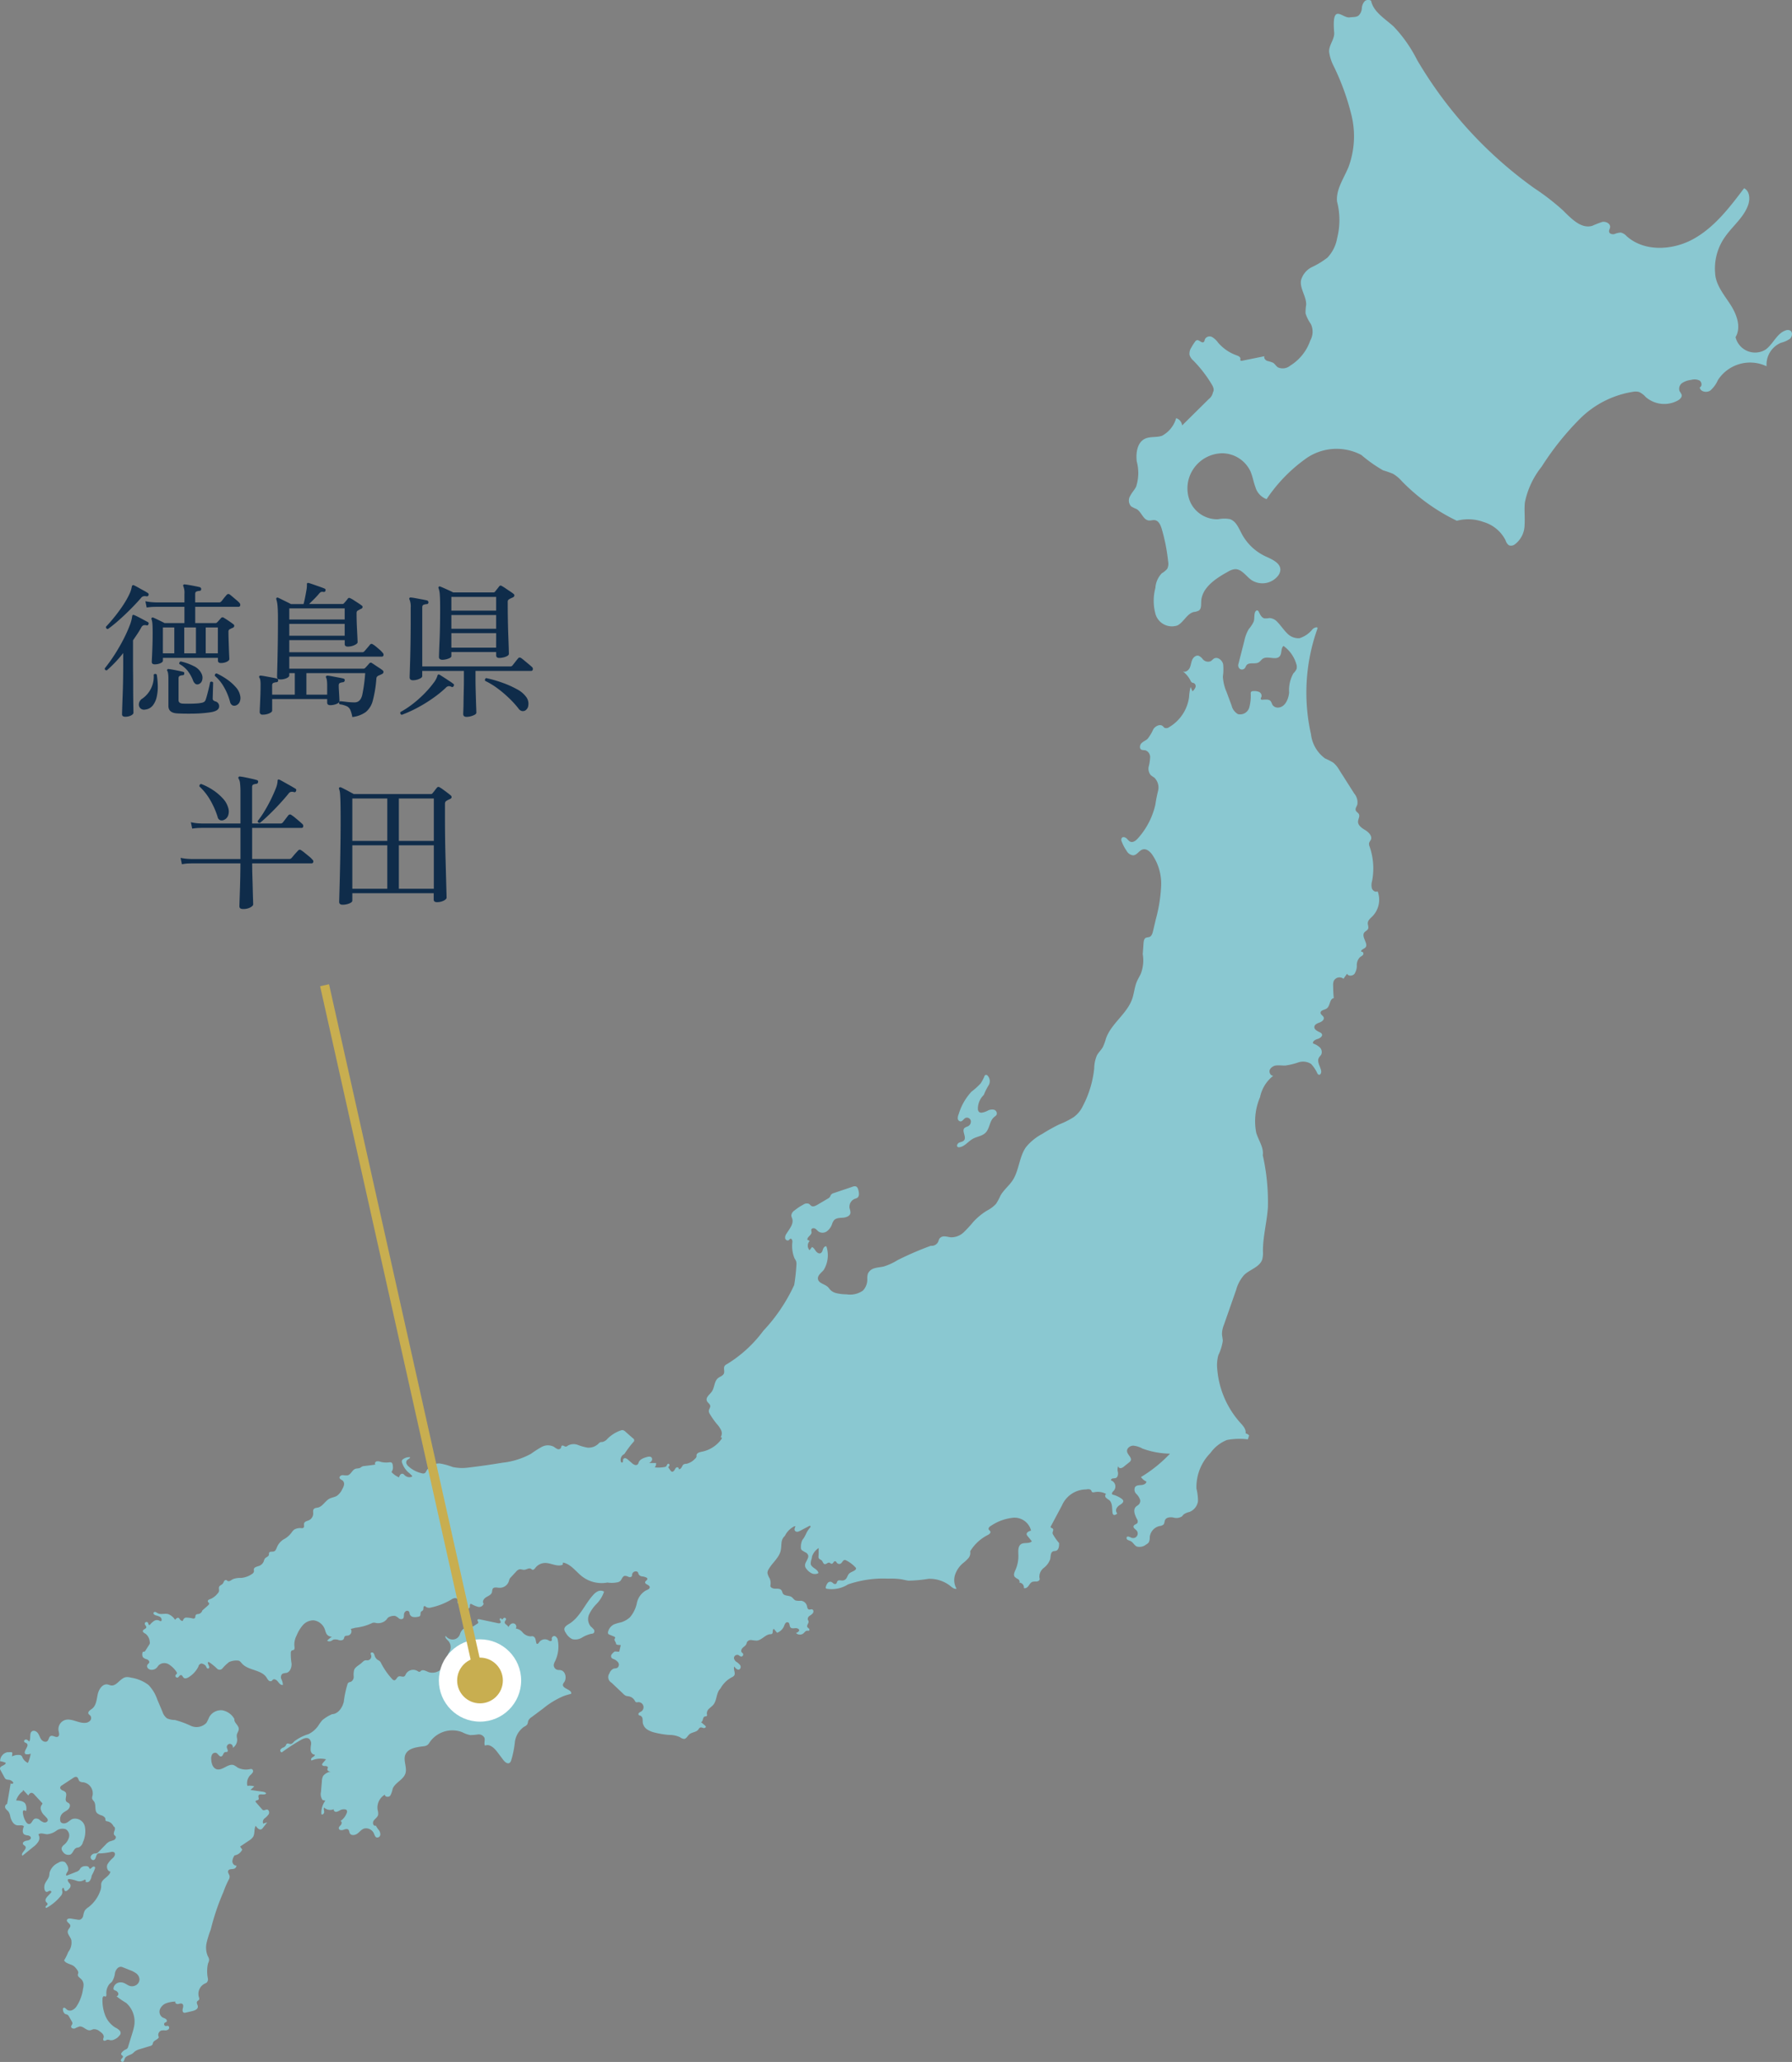 <svg xmlns="http://www.w3.org/2000/svg" xmlns:xlink="http://www.w3.org/1999/xlink" width="195.999" height="225.394" viewBox="0 0 195.999 225.394">
  <rect x="0" y="0" width="195.999" height="225.394" fill="#808080" stroke="none"/>
  <defs>
    <clipPath id="clip-path">
      <rect id="長方形_90721" data-name="長方形 90721" width="195.999" height="225.394" transform="translate(0 0)" fill="none"/>
    </clipPath>
  </defs>
  <g id="グループ_28214" data-name="グループ 28214" transform="translate(-164 -919.803)">
    <g id="グループ_28011" data-name="グループ 28011" transform="translate(164 919.802)">
      <g id="グループ_28010" data-name="グループ 28010" transform="translate(0 0.001)" clip-path="url(#clip-path)">
        <path id="パス_751658" data-name="パス 751658" d="M1787.081.093c.277,1.25,1.55,1.959,2.489,2.83a15.162,15.162,0,0,1,2.533,3.614,45.624,45.624,0,0,0,12.8,14.017,25.9,25.9,0,0,1,3.116,2.4c.926.9,2,2.09,3.245,1.735a10.853,10.853,0,0,1,1.116-.433c.4-.067.9.2.842.594-.023.167-.143.323-.109.489.047.232.356.3.586.245a2.117,2.117,0,0,1,.687-.162,1.239,1.239,0,0,1,.644.394c1.949,1.746,5.065,1.565,7.348.284s3.922-3.432,5.5-5.523c.6.291.668,1.14.461,1.775-.449,1.375-1.684,2.319-2.515,3.5a5.97,5.97,0,0,0-1.115,4c.061,1.279.952,2.338,1.652,3.41s1.239,2.491.583,3.592a2.2,2.2,0,0,0,3.257,1.38c.847-.587,1.237-1.773,2.211-2.11a.635.635,0,0,1,.493,0c.316.164.254.671-.011.909a2.991,2.991,0,0,1-.969.433,2.584,2.584,0,0,0-1.588,2.572,4.194,4.194,0,0,0-5.323,1.51,3.241,3.241,0,0,1-.84,1.15c-.4.264-1.1.123-1.143-.355.286-.118.225-.588-.038-.752a1.289,1.289,0,0,0-.906-.062,2.234,2.234,0,0,0-.969.332.766.766,0,0,0-.292.906,1.884,1.884,0,0,1,.222.384c.061.259-.177.489-.408.622a3.089,3.089,0,0,1-3.527-.377,2.207,2.207,0,0,0-.719-.546,1.462,1.462,0,0,0-.627-.027A10.564,10.564,0,0,0,1809.9,45.8a30.752,30.752,0,0,0-4.164,5.214,9.145,9.145,0,0,0-1.828,3.879c-.1.82.021,1.653-.04,2.478a2.679,2.679,0,0,1-1.066,2.136.678.678,0,0,1-.642.1.969.969,0,0,1-.363-.529,3.935,3.935,0,0,0-2.4-2.011,4.881,4.881,0,0,0-2.938-.141,21.336,21.336,0,0,1-6-4.31,4.017,4.017,0,0,0-.971-.819,11.171,11.171,0,0,0-1.1-.386,15.313,15.313,0,0,1-2.368-1.674,5.8,5.8,0,0,0-5.984.334,17.073,17.073,0,0,0-4.385,4.493,1.99,1.99,0,0,1-1.221-1.314c-.218-.582-.307-1.21-.567-1.775a3.444,3.444,0,0,0-3.074-1.926,3.872,3.872,0,0,0-3.2,1.8,3.778,3.778,0,0,0-.264,3.575,3.238,3.238,0,0,0,3.01,1.837,3.569,3.569,0,0,1,1.3-.014c.675.217.967.98,1.3,1.606a5.663,5.663,0,0,0,2.619,2.472c.719.33,1.67.738,1.6,1.526a1.2,1.2,0,0,1-.253.592,2.187,2.187,0,0,1-2.935.443c-.588-.431-1.051-1.2-1.779-1.168a1.831,1.831,0,0,0-.764.28c-1.349.74-2.872,1.749-2.926,3.286-.012.346.025.766-.26.963a1.557,1.557,0,0,1-.541.15c-.762.185-1.1,1.114-1.795,1.471a1.87,1.87,0,0,1-2.375-1.162,5.427,5.427,0,0,1-.037-2.937,2.537,2.537,0,0,1,.7-1.6,2.546,2.546,0,0,0,.585-.476,1.233,1.233,0,0,0,.109-.812,19.7,19.7,0,0,0-.705-3.579c-.12-.406-.327-.876-.746-.941-.221-.034-.445.06-.667.035-.618-.07-.79-.927-1.324-1.244a4.216,4.216,0,0,1-.609-.3.949.949,0,0,1-.108-1.126c.179-.365.475-.663.658-1.026a4.9,4.9,0,0,0,.067-2.764c-.107-.931.051-2.064.893-2.473.573-.279,1.273-.114,1.874-.329a3.144,3.144,0,0,0,1.544-1.924.95.95,0,0,1,.656.792l2.9-2.867a1.221,1.221,0,0,0,.471-.76c.172-.252.024-.592-.133-.853a13.9,13.9,0,0,0-2-2.592,1.39,1.39,0,0,1-.432-.635,1.192,1.192,0,0,1,.195-.8,5.777,5.777,0,0,1,.407-.639.407.407,0,0,1,.185-.163c.264-.085.536.357.761.2.1-.072.1-.219.149-.334a.578.578,0,0,1,.78-.212,2.188,2.188,0,0,1,.655.616,4.758,4.758,0,0,0,2.024,1.383c.188.066.42.174.411.372,0,.063-.031.134.007.185s.116.044.178.031l2.441-.493c-.092.2.1.43.306.511a4.033,4.033,0,0,1,.634.2c.21.127.331.367.534.505a1.275,1.275,0,0,0,1.343-.185,5.223,5.223,0,0,0,2.2-2.756,1.949,1.949,0,0,0,.063-1.791,4.363,4.363,0,0,1-.582-1.16,5.42,5.42,0,0,1,.067-.957c.027-.921-.721-1.77-.561-2.677a2.3,2.3,0,0,1,1.226-1.452,8.693,8.693,0,0,0,1.669-1.023,4.112,4.112,0,0,0,1.055-2.126,8.031,8.031,0,0,0-.012-4c-.124-1.335.745-2.529,1.253-3.769a9.692,9.692,0,0,0,.332-5.642,26.611,26.611,0,0,0-1.948-5.383,4.813,4.813,0,0,1-.5-1.548c-.062-.74.612-1.391.55-2.131-.283-3.374.887-1.527,1.7-1.656.327-.052.695,0,.961-.193a1.2,1.2,0,0,0,.363-.8,1.255,1.255,0,0,1,.348-.808.617.617,0,0,1,.675-.015" transform="translate(-1637.119 -0.001)" fill="#8ac8d1"/>
        <path id="パス_751659" data-name="パス 751659" d="M350.349,953.076a20.791,20.791,0,0,0-.741,11.631,3.831,3.831,0,0,0,1.535,2.646,8.463,8.463,0,0,1,.885.45,2.8,2.8,0,0,1,.665.8l1.65,2.594a1.482,1.482,0,0,1,.335,1.2c-.073.219-.252.437-.167.651.065.163.259.24.339.4.126.244-.08.526-.093.8-.021.442.436.73.813.961s.773.658.58,1.056a2.278,2.278,0,0,0-.181.313.717.717,0,0,0,.059.43,7.3,7.3,0,0,1,.268,3.731,1.625,1.625,0,0,0-.031.809c.086.259.395.466.635.335a2.6,2.6,0,0,1-.569,2.729c-.218.218-.5.435-.508.744-.008.209.113.425.033.618s-.319.262-.433.434c-.327.491.562,1.282.1,1.651-.177.142-.535.259-.4.442.133-.083.271.148.2.286s-.239.2-.362.3a1.222,1.222,0,0,0-.339.885,1.614,1.614,0,0,1-.252.925c-.207.251-.683.29-.815-.007l-.394.552a.7.7,0,0,0-1.066.248,1.346,1.346,0,0,0-.062.533c.007.41.015.82.071,1.332-.472.072-.381.859-.773,1.132-.242.168-.689.187-.673.481.011.207.281.305.344.5.081.25-.2.461-.448.553s-.55.212-.575.474c-.03.308.34.472.617.608a.429.429,0,0,1,.2.167c.124.236-.183.464-.439.542s-.582.237-.527.5a2.074,2.074,0,0,1,.729.419.707.707,0,0,1,.18.774c-.068.139-.2.24-.269.377-.239.443.176.949.253,1.447.029.188-.083.452-.264.4a.306.306,0,0,1-.151-.141,3.691,3.691,0,0,0-.7-1.045,1.642,1.642,0,0,0-1.385-.159,7.72,7.72,0,0,1-1.4.34c-.311.017-.624-.039-.934-.012a.916.916,0,0,0-.773.447c-.132.282.06.7.371.684a3.95,3.95,0,0,0-1.448,2.34,6.658,6.658,0,0,0-.419,3.891c.253.843.84,1.61.717,2.46a23.3,23.3,0,0,1,.559,5.7c-.108,1.61-.549,3.193-.542,4.806a2.717,2.717,0,0,1-.08.892c-.284.833-1.338,1.073-1.971,1.683a4.071,4.071,0,0,0-.883,1.647l-1.333,3.807a2.824,2.824,0,0,0-.213.949c0,.277.088.549.087.826a5.524,5.524,0,0,1-.485,1.546,4.179,4.179,0,0,0-.113,1.584,9.965,9.965,0,0,0,2.529,5.815c.3.326.639.707.563,1.141a.764.764,0,0,1,.388.23l-.136.427a7.518,7.518,0,0,0-2.284.069,4.063,4.063,0,0,0-1.812,1.423,5.318,5.318,0,0,0-1.531,3.884,5.466,5.466,0,0,1,.169,1.387,1.478,1.478,0,0,1-.936,1.174,1.777,1.777,0,0,0-.615.26c-.082.073-.141.171-.224.243a1.172,1.172,0,0,1-.948.1c-.325-.049-.733-.021-.875.275-.076.158-.053.361-.168.493a.767.767,0,0,1-.445.17,1.393,1.393,0,0,0-1.064,1.2,1.24,1.24,0,0,1-.1.569.849.849,0,0,1-.3.251,1.141,1.141,0,0,1-1.016.218c-.278-.131-.411-.468-.687-.6a2.925,2.925,0,0,1-.312-.128.228.228,0,0,1-.106-.286c.1-.17.35-.01.536.061a.5.5,0,0,0,.545-.8c-.135-.149-.381-.271-.331-.467s.348-.206.438-.384a.439.439,0,0,0-.062-.386c-.226-.433-.468-1.012-.121-1.356.09-.089.208-.145.3-.232a.584.584,0,0,0,.17-.5,1.611,1.611,0,0,0-.429-.68.645.645,0,0,1-.129-.745c.147-.2.435-.2.681-.218s.545-.134.557-.381a1.392,1.392,0,0,1-.593-.493,14.909,14.909,0,0,0,3.172-2.555,9.185,9.185,0,0,1-3.011-.558,2.564,2.564,0,0,0-1-.318c-.353,0-.735.287-.683.636.055.374.56.675.391,1.013a.61.61,0,0,1-.177.189l-.548.439a.671.671,0,0,1-.372.186c-.141.005-.293-.125-.251-.26a1.047,1.047,0,0,0-.04.71c.03.241-.015.543-.242.628a1.886,1.886,0,0,1-.321.04c-.106.02-.219.108-.2.214a.7.7,0,0,1,.319,1.115c-.12.119-.3.29-.158.437a2.8,2.8,0,0,1,1,.455.412.412,0,0,1,.174.2c.059.2-.171.359-.35.473a.951.951,0,0,0-.386.407.467.467,0,0,0,.09.525c-.116.115-.294.236-.425.138a.326.326,0,0,1-.1-.234c-.056-.48.012-1.052-.359-1.362a2.573,2.573,0,0,1-.366-.274c-.1-.117-.1-.336.041-.389a1.908,1.908,0,0,0-1.277-.2c-.1.02-.219.042-.288-.033a.653.653,0,0,1-.072-.146c-.1-.182-.358-.165-.56-.123a2.9,2.9,0,0,0-2.649,1.763l-1.211,2.268a.168.168,0,0,0-.024.065c-.008.11.165.12.242.2.123.126-.053.333-.027.507a.438.438,0,0,0,.072.162,6.155,6.155,0,0,0,.638.9c.015.332-.032.758-.351.85-.1.028-.2.016-.3.052-.3.114-.252.549-.322.866a2.087,2.087,0,0,1-.7.945,1.226,1.226,0,0,0-.48,1.04.618.618,0,0,1,.029.213c-.023.151-.2.229-.351.239a1.477,1.477,0,0,0-.455.036c-.189.074-.29.273-.41.437s-.323.315-.51.237a.529.529,0,0,0-.5-.593c.091-.121-.009-.3-.134-.381a1.354,1.354,0,0,1-.372-.253c-.166-.223-.016-.532.1-.785a3.749,3.749,0,0,0,.3-1.688c-.014-.4-.033-.883.3-1.1s.894-.007,1.176-.311l-.465-.57a.447.447,0,0,1-.093-.153c-.068-.234.236-.388.474-.441a1.86,1.86,0,0,0-1.926-1.412,5.273,5.273,0,0,0-2.435.869c-.16.09-.345.252-.268.418.039.084.138.131.173.217.066.164-.125.307-.282.387a4.767,4.767,0,0,0-1.924,1.784.865.865,0,0,1-.2.752,4.589,4.589,0,0,1-.592.549,2.827,2.827,0,0,0-.863,1.28,1.856,1.856,0,0,0,.17,1.507c-.241.064-.466-.126-.659-.283a3.649,3.649,0,0,0-2.422-.8,14.922,14.922,0,0,1-2.163.2c-.277-.029-.547-.106-.822-.153a7.7,7.7,0,0,0-1.387-.065,11.869,11.869,0,0,0-4.423.629,3.349,3.349,0,0,1-2.276.482.21.21,0,0,1-.133-.055c-.048-.056-.026-.141,0-.21a1.094,1.094,0,0,1,.182-.366.371.371,0,0,1,.366-.136.866.866,0,0,1,.256.17.268.268,0,0,0,.287.051c.106-.065.1-.225.189-.314.119-.123.322-.05.493-.047a.55.55,0,0,0,.413-.181c.143-.16.182-.392.325-.551.192-.214.527-.25.723-.46a.172.172,0,0,0,.058-.135.194.194,0,0,0-.058-.1,3.57,3.57,0,0,0-1.013-.768.364.364,0,0,0-.16-.05c-.2,0-.267.266-.428.379a.327.327,0,0,1-.417-.046c-.067-.074-.113-.188-.213-.2-.165-.013-.214.279-.378.284-.1,0-.165-.1-.259-.124-.172-.044-.32.186-.5.158s-.208-.283-.341-.409c-.09-.085-.232-.11-.3-.214a.428.428,0,0,1-.036-.278c.026-.273,0-.595.019-.86a1.809,1.809,0,0,0-.725.9c-.022.091-.029.184-.05.276a1.468,1.468,0,0,0-.1.572c.077.4.662.51.816.892a.092.092,0,0,1-.047.145.84.84,0,0,1-.689-.031,1.583,1.583,0,0,1-.539-.456.766.766,0,0,1-.14-.232.7.7,0,0,1,.069-.511,4.257,4.257,0,0,0,.23-.475.507.507,0,0,0,.024-.264.548.548,0,0,0-.274-.326,3.991,3.991,0,0,1-.379-.219.366.366,0,0,1-.126-.155.48.48,0,0,1-.019-.175,1.666,1.666,0,0,1,.145-.788c.057-.1.135-.191.2-.288a4.682,4.682,0,0,0,.254-.5,2.869,2.869,0,0,1,.391-.583c.047-.055.1-.143.04-.189-.04-.034-.1-.01-.147.014l-.948.5a.911.911,0,0,1-.291.113.31.31,0,0,1-.285-.093c-.11-.137-.033-.338.048-.494a.264.264,0,0,0-.234.054,2.256,2.256,0,0,0-.921.982,1.114,1.114,0,0,0-.371.76c-.038.287-.027.581-.093.863-.184.791-.917,1.322-1.318,2.029a.8.8,0,0,0-.129.411,1.73,1.73,0,0,0,.249.6,1.367,1.367,0,0,1,.066.8c.03.236.33.318.567.315s.521-.013.658.181c.073.1.081.242.149.349.184.291.648.186.938.372.167.107.266.306.448.385a1.8,1.8,0,0,0,.586.031.751.751,0,0,1,.653.549c.039.152.052.348.2.4.122.046.264-.046.387,0,.146.054.159.271.071.4a1.462,1.462,0,0,1-.36.3.411.411,0,0,0-.2.395c.018.071.067.131.082.2.044.216-.232.43-.132.627.036.071.112.111.168.167s.093.154.038.211-.154.024-.236.028c-.169.008-.271.182-.4.292a.613.613,0,0,1-.816-.048.565.565,0,0,0,.353-.251c.032-.188-.221-.288-.411-.274s-.417.06-.542-.084-.065-.463-.255-.548a.265.265,0,0,0-.3.1,1.261,1.261,0,0,0-.144.306,1.339,1.339,0,0,1-.758.731q-.182-.2-.348-.415c-.21.02-.049.427-.228.54a.35.35,0,0,1-.171.032c-.555.031-.935.659-1.489.7a4.534,4.534,0,0,1-.563-.059.5.5,0,0,0-.492.211c-.035.068-.045.145-.074.215-.073.177-.254.279-.393.41s-.238.359-.115.506c.038.045.091.074.127.12a.222.222,0,0,1-.189.338c-.115-.012-.2-.113-.3-.162a.363.363,0,0,0-.489.321.6.6,0,0,0,.277.426,1.509,1.509,0,0,1,.392.346.342.342,0,0,1-.058.468c-.208.124-.443-.109-.574-.313-.144.314.186.732-.024,1.007a.694.694,0,0,1-.234.168,3,3,0,0,0-1.253,1.233c-.475.453-.366,1.276-.785,1.781-.135.163-.316.281-.466.43a.682.682,0,0,0-.236.564c.012.074.042.16-.005.22s-.16.044-.241.074c-.239.089-.147.572-.4.6l.442.377a.222.222,0,0,1,.086.114c.024.117-.139.183-.256.158s-.235-.092-.348-.053-.16.157-.233.245c-.232.282-.685.258-.961.5-.2.17-.316.476-.575.5a.842.842,0,0,1-.452-.188,2.8,2.8,0,0,0-1.2-.248,9.27,9.27,0,0,1-1.508-.244,2.673,2.673,0,0,1-.847-.333,1.115,1.115,0,0,1-.509-.729c-.023-.151-.005-.305-.031-.456a.42.42,0,0,0-.255-.351.411.411,0,0,1-.15-.051.175.175,0,0,1,.019-.248,1.246,1.246,0,0,1,.238-.147.555.555,0,0,0-.351-1.021.4.4,0,0,1-.217,0,.349.349,0,0,1-.13-.164.954.954,0,0,0-.668-.477,1.574,1.574,0,0,1-.3-.055.848.848,0,0,1-.267-.193l-1.314-1.242a.7.7,0,0,1-.225-1.016.888.888,0,0,1,.432-.507c.142-.051.309-.027.438-.105a.433.433,0,0,0,.082-.591,1.137,1.137,0,0,0-.537-.377.48.48,0,0,1-.163-.1.321.321,0,0,1-.024-.37,1.274,1.274,0,0,1,.363-.347l.4.027a.078.078,0,0,0,.1-.08l.136-.6-.006-.044s-.011-.017-.2-.015a.564.564,0,0,1-.289-.078c.023-.213-.266-.413-.155-.6a.338.338,0,0,0,.052-.085c.019-.076-.067-.132-.14-.162l-.486-.2a.309.309,0,0,1-.118-.071.284.284,0,0,1-.03-.259,1.23,1.23,0,0,1,.662-.8,5.144,5.144,0,0,1,.753-.216,2.526,2.526,0,0,0,.974-.554,3.435,3.435,0,0,0,.758-1.56,2.063,2.063,0,0,1,1-1.377c.185-.077.44-.177.405-.375-.045-.255-.551-.281-.5-.533.033-.151.274-.224.242-.375a.2.2,0,0,0-.1-.117,1.432,1.432,0,0,0-.482-.131.492.492,0,0,1-.393-.275.905.905,0,0,0-.044-.152.247.247,0,0,0-.146-.109.409.409,0,0,0-.508.344.578.578,0,0,1-.014.141c-.047.139-.243.153-.381.1a.8.8,0,0,0-.421-.105c-.251.055-.3.4-.49.571a.746.746,0,0,1-.369.144,2.939,2.939,0,0,1-1.016.013,3.508,3.508,0,0,1-2.774-.665c-.69-.536-1.232-1.36-2.09-1.519l-.034.239c-.6.259-1.274-.2-1.932-.194a1.371,1.371,0,0,0-1.05.526c-.087.112-.2.256-.336.21a.77.77,0,0,1-.149-.1c-.214-.136-.475.088-.727.108-.183.014-.365-.084-.544-.047a.745.745,0,0,0-.365.259l-.558.6a.872.872,0,0,0-.141.181,1.607,1.607,0,0,0-.089.274,1.056,1.056,0,0,1-1.073.7c-.247-.021-.562-.1-.691.116a1.311,1.311,0,0,0-.076.364c-.073.278-.384.4-.632.549s-.482.463-.278.71a.513.513,0,0,1-.6.346,2.736,2.736,0,0,1-.707-.293.186.186,0,0,0-.112-.024c-.14.028-.064.245-.109.38-.053.163-.3.169-.429.054a1.046,1.046,0,0,1-.225-.455.529.529,0,0,0-.319-.375l-.163.28a.14.14,0,0,1-.065.069c-.064.023-.122-.056-.12-.124s.038-.131.042-.2c.008-.157-.165-.274-.323-.27a.942.942,0,0,0-.435.173,7.236,7.236,0,0,1-2.182.854.666.666,0,0,1-.528-.041c-.065-.046-.126-.119-.205-.107-.168.025-.065.307-.16.447-.05.073-.149.1-.206.163-.11.132-.013.368-.14.484a.346.346,0,0,1-.179.068,1.441,1.441,0,0,1-.538.027.489.489,0,0,1-.392-.333,1.066,1.066,0,0,0-.044-.217.273.273,0,0,0-.379-.087.48.48,0,0,0-.2.372c-.015.155.007.337-.108.442a.382.382,0,0,1-.457-.036,1.382,1.382,0,0,0-.415-.264,1.211,1.211,0,0,0-.766.191,1.552,1.552,0,0,0-.157.205,1.239,1.239,0,0,1-1.208.368.766.766,0,0,0-.239-.021.7.7,0,0,0-.189.068,5.766,5.766,0,0,1-1.783.489l-.5.126a.478.478,0,0,1-.266.719c-.14.03-.312,0-.4.116-.054.069-.053.166-.092.244-.089.18-.342.194-.537.146a1,1,0,0,0-.588-.059c-.09.035-.164.1-.251.146a.483.483,0,0,1-.446-.018,2.313,2.313,0,0,1,.531-.446.665.665,0,0,1-.6-.305,1.968,1.968,0,0,1-.161-.422,1.5,1.5,0,0,0-1.266-1.061,1.549,1.549,0,0,0-1.157.524,3.851,3.851,0,0,0-.677,1.114,2.141,2.141,0,0,0-.256,1.144c.024.169.061.391-.092.465-.06.029-.133.022-.19.056a.275.275,0,0,0-.106.2,6.555,6.555,0,0,0,.083,1.247c.013.417-.168.908-.575,1a1.236,1.236,0,0,0-.437.1.511.511,0,0,0-.1.589,1.535,1.535,0,0,1,.164.615c-.217.068-.4-.157-.538-.34s-.392-.365-.565-.218c-.042.036-.07.086-.113.12a.287.287,0,0,1-.352-.049,1.508,1.508,0,0,1-.221-.314c-.572-.875-1.979-.747-2.68-1.521-.132-.146-.263-.335-.439-.33a1.93,1.93,0,0,0-.968.153,4.5,4.5,0,0,0-.745.71.4.4,0,0,1-.6,0,6.064,6.064,0,0,0-.838-.682.126.126,0,0,0-.122-.011c-.049.033-.032.107-.011.161l.093.233a.436.436,0,0,1,.041.161.15.15,0,0,1-.077.138.17.17,0,0,1-.2-.081c-.043-.064-.063-.141-.105-.206a.682.682,0,0,0-.339-.222.338.338,0,0,0-.14-.033.268.268,0,0,0-.129.051.384.384,0,0,0-.194.285,2.871,2.871,0,0,1-1.094,1.175c-.158.094-.371.168-.512.051-.115-.1-.159-.3-.308-.3s-.2.2-.338.264a.193.193,0,0,1-.222-.3c.033-.037.081-.061.107-.1.054-.09-.015-.2-.08-.283a2.707,2.707,0,0,0-.819-.767.922.922,0,0,0-1.053.091c-.085.085-.146.193-.228.281a.766.766,0,0,1-.6.238.533.533,0,0,1-.38-.172.339.339,0,0,1-.035-.4c.053-.076.145-.126.178-.213.058-.152-.1-.3-.247-.361a.907.907,0,0,1-.427-.218.618.618,0,0,1-.072-.424c.005-.072.021-.159.089-.184a.853.853,0,0,1,.117-.01c.064-.013.106-.073.141-.129l.373-.592a.53.53,0,0,0,.1-.221.519.519,0,0,0-.017-.158,1.231,1.231,0,0,0-.426-.837c-.142-.09-.353-.178-.32-.342.037-.181.348-.2.373-.382.018-.136-.142-.232-.164-.367a.191.191,0,0,1,.366-.1c.034.086.042.224.133.215a.136.136,0,0,0,.08-.052,2.081,2.081,0,0,1,.43-.393.578.578,0,0,1,.557-.047c.068.036.145.094.214.059a.142.142,0,0,0,.065-.113.4.4,0,0,0-.229-.368,2.342,2.342,0,0,0-.434-.147c-.134-.043-.288-.175-.215-.3a.187.187,0,0,1,.22-.055,1.43,1.43,0,0,1,.213.12c.343.188.777,0,1.155.1a1.578,1.578,0,0,1,.76.628c.1-.138.273-.291.412-.195a.536.536,0,0,1,.113.147.424.424,0,0,0,.314.176.534.534,0,0,1,.228-.34.491.491,0,0,1,.236-.03,3.341,3.341,0,0,1,.58.081.3.3,0,0,0,.267-.021c.093-.084.041-.248.115-.349s.2-.089.311-.112a.519.519,0,0,0,.4-.381l.612-.537c.082-.072.172-.181.12-.277-.028-.051-.088-.077-.117-.127a.18.18,0,0,1,.068-.219.814.814,0,0,1,.229-.1,1.974,1.974,0,0,0,.735-.567.64.64,0,0,0,.17-.251c.047-.168-.047-.361.029-.519s.287-.2.4-.341a2.024,2.024,0,0,0,.132-.253.231.231,0,0,1,.231-.134c.062.015.107.069.164.1.183.093.376-.089.556-.188a2.118,2.118,0,0,1,.889-.141,2.467,2.467,0,0,0,1.221-.436.426.426,0,0,0,.214-.288c0-.071-.023-.141-.019-.211.015-.245.343-.3.574-.381a.879.879,0,0,0,.52-.525,1.014,1.014,0,0,1,.105-.265c.124-.172.41-.217.451-.425a1.158,1.158,0,0,1,.02-.217c.075-.183.354-.088.54-.155s.25-.288.325-.47a1.854,1.854,0,0,1,.68-.817,2.617,2.617,0,0,0,.9-.752,1.64,1.64,0,0,1,.283-.33,1.3,1.3,0,0,1,.83-.17.316.316,0,0,0,.189-.037c.143-.1.034-.333.086-.5.063-.2.325-.242.519-.328a.814.814,0,0,0,.473-.716c0-.175-.046-.374.066-.509s.3-.125.456-.163c.518-.125.78-.719,1.251-.968.261-.138.572-.162.824-.317a1.831,1.831,0,0,0,.58-.726,1.5,1.5,0,0,0,.191-.464.51.51,0,0,0-.135-.464c-.119-.1-.313-.149-.349-.3-.04-.172.167-.3.344-.306a2.533,2.533,0,0,0,.526.028c.365-.082.495-.574.844-.71.176-.069.385-.034.551-.124.076-.041.139-.105.217-.141a.68.68,0,0,1,.209-.046c.43-.049.86-.1,1.228-.161-.112-.1-.021-.3.119-.346a.774.774,0,0,1,.435.042,2.448,2.448,0,0,0,.929.063.455.455,0,0,1,.26.014c.128.064.153.234.162.377a.858.858,0,0,1-.147.665,2.354,2.354,0,0,0,.825.586.814.814,0,0,1,.139-.291.278.278,0,0,1,.29-.1.563.563,0,0,1,.189.158.745.745,0,0,0,.758.172.09.09,0,0,0,.052-.035c.017-.031,0-.069-.026-.1a3.12,3.12,0,0,0-.385-.358,2.411,2.411,0,0,1-.676-1.029.391.391,0,0,1-.018-.268.355.355,0,0,1,.128-.143,1.132,1.132,0,0,1,.766-.21c-.035.17-.261.216-.366.354a.383.383,0,0,0-.024.38.92.92,0,0,0,.251.306,3.218,3.218,0,0,0,1.424.717.426.426,0,0,0,.322-.021.527.527,0,0,0,.155-.214,1.613,1.613,0,0,1,1.458-.841,7.1,7.1,0,0,1,1.427.389,4.986,4.986,0,0,0,1.566.081q1.948-.228,3.882-.55a8.408,8.408,0,0,0,3.121-.974,11.474,11.474,0,0,1,1.169-.75,1.426,1.426,0,0,1,1.333-.019,2.423,2.423,0,0,0,.373.24.314.314,0,0,0,.393-.1c.042-.083.033-.2.108-.251.127-.093.285.1.442.093a.464.464,0,0,0,.225-.113,1.293,1.293,0,0,1,1.076-.074,5.658,5.658,0,0,0,1.072.3,1.539,1.539,0,0,0,1.178-.422.614.614,0,0,1,.244-.18,1.128,1.128,0,0,1,.194-.015,1.074,1.074,0,0,0,.592-.387,3.826,3.826,0,0,1,1.421-.877.513.513,0,0,1,.2-.038.553.553,0,0,1,.305.169l.827.729a.248.248,0,0,1,.033.423,12.323,12.323,0,0,0-.976,1.3.693.693,0,0,0-.381.812c.016.051.045.107.1.118.075.016.132-.07.139-.146a.648.648,0,0,1,.024-.226.23.23,0,0,1,.263-.1.668.668,0,0,1,.256.159l.429.368a.924.924,0,0,0,.317.2.316.316,0,0,0,.344-.088.753.753,0,0,0,.077-.183c.131-.341.527-.484.878-.586.183-.053.414-.093.536.053a.32.32,0,0,1,.009.359.661.661,0,0,1-.291.24l.772,0a.627.627,0,0,1-.146.476,3.7,3.7,0,0,0,1.076-.041.335.335,0,0,0,.153-.057c.113-.091.133-.322.277-.3a.148.148,0,0,1,.1.186.43.43,0,0,1-.138.192l.248.353a.322.322,0,0,0,.146.135c.117.039.233-.066.3-.173s.111-.234.221-.29.287.048.231.159c.1.095.247-.037.316-.155l.1-.18a.469.469,0,0,1,.1-.137.653.653,0,0,1,.343-.084,1.8,1.8,0,0,0,.935-.555.434.434,0,0,0,.16-.231c.008-.048,0-.1,0-.147.021-.255.344-.341.6-.391a3.464,3.464,0,0,0,2.132-1.379c.052-.073.08-.208-.1-.188a.8.8,0,0,0,.055-.794,2.892,2.892,0,0,0-.475-.683,8.551,8.551,0,0,1-.744-1.06.655.655,0,0,1-.123-.355c.01-.189.176-.351.158-.54-.021-.227-.289-.35-.372-.562-.145-.37.3-.671.534-.994.322-.45.261-1.138.691-1.487.214-.174.533-.246.64-.5s-.077-.612.091-.848a.7.7,0,0,1,.258-.189,14.111,14.111,0,0,0,3.965-3.638,18.735,18.735,0,0,0,3.377-5.005,20.963,20.963,0,0,0,.24-2.172,1.08,1.08,0,0,0-.037-.442,1.847,1.847,0,0,0-.162-.285,3.554,3.554,0,0,1-.237-1.834c0-.152-.079-.362-.225-.319-.075.022-.112.105-.175.152-.139.1-.353-.025-.393-.194a.679.679,0,0,1,.129-.489c.32-.528.828-1.078.643-1.667a1.479,1.479,0,0,1-.1-.333.737.737,0,0,1,.349-.564,6.018,6.018,0,0,1,.967-.64.645.645,0,0,1,.623-.077c.094.059.154.162.249.219.2.121.453,0,.653-.116l1.144-.674a.688.688,0,0,0,.242-.2c.048-.073.066-.163.118-.233a.6.6,0,0,1,.313-.183l2.03-.685a.58.58,0,0,1,.373-.039c.18.064.247.28.289.467.062.271.1.613-.127.775a1.171,1.171,0,0,1-.282.116.938.938,0,0,0-.571,1.026,1.655,1.655,0,0,1,.1.506c-.043.352-.468.505-.821.53s-.76.021-.989.291a1.352,1.352,0,0,0-.2.4,1.659,1.659,0,0,1-.553.784.824.824,0,0,1-.913.05c-.138-.1-.235-.242-.38-.326s-.377-.064-.425.1c-.029.1.023.2.023.3,0,.32-.486.491-.456.809l.258.131a.731.731,0,0,0-.016,1.013l.263-.343c.192.071.3.271.419.435s.328.317.516.236c.163-.07.213-.27.271-.437s.2-.353.37-.311a3.077,3.077,0,0,1-.306,2.6c-.264.3-.681.583-.614.978.08.47.733.536,1.08.863.107.1.184.228.287.333a1.367,1.367,0,0,0,.605.332,4.764,4.764,0,0,0,1.142.138,2.45,2.45,0,0,0,1.8-.407,1.753,1.753,0,0,0,.48-1.243,1.917,1.917,0,0,1,.062-.6,1.092,1.092,0,0,1,.754-.608c.322-.094.661-.108.987-.186a6.384,6.384,0,0,0,1.507-.693,34.457,34.457,0,0,1,3.635-1.568.789.789,0,0,0,.822-.474,1.929,1.929,0,0,1,.116-.3.65.65,0,0,1,.6-.253c.226.01.446.082.672.1a1.986,1.986,0,0,0,1.394-.552,13.385,13.385,0,0,0,1.042-1.131,7.018,7.018,0,0,1,1.478-1.223,3.638,3.638,0,0,0,1.013-.755,6.609,6.609,0,0,0,.485-.9c.346-.617.931-1.065,1.321-1.655.731-1.105.709-2.594,1.488-3.666a5.832,5.832,0,0,1,1.772-1.429,18.65,18.65,0,0,1,1.865-1.04,9.2,9.2,0,0,0,1.531-.767,3.161,3.161,0,0,0,1.023-1.217,11.323,11.323,0,0,0,1.253-4.145,3.68,3.68,0,0,1,.3-1.416c.178-.326.465-.581.646-.905a5.98,5.98,0,0,0,.342-.941c.58-1.637,2.289-2.676,2.862-4.315.22-.629.258-1.316.524-1.927.131-.3.316-.58.443-.884a4.111,4.111,0,0,0,.189-2.089q.044-.6.088-1.2c.017-.227.061-.5.268-.591a3.309,3.309,0,0,1,.354-.073c.256-.085.354-.389.416-.651l.31-1.316a16.632,16.632,0,0,0,.577-3.632,5.588,5.588,0,0,0-1.02-3.471c-.237-.308-.6-.607-.973-.513-.408.1-.638.623-1.058.648a.908.908,0,0,1-.718-.479,4.593,4.593,0,0,1-.539-1.019.429.429,0,0,1,0-.4c.118-.155.372-.088.518.042s.259.31.443.375c.288.1.58-.129.787-.354a8.248,8.248,0,0,0,1.929-3.707,15.472,15.472,0,0,1,.3-1.528,1.5,1.5,0,0,0-.42-1.425,4.406,4.406,0,0,1-.377-.263,1.084,1.084,0,0,1-.226-.958,5.109,5.109,0,0,0,.15-1.011.775.775,0,0,0-.559-.763,1.362,1.362,0,0,1-.382-.049c-.249-.118-.206-.509-.015-.708s.468-.295.672-.48a4.835,4.835,0,0,0,.636-1.061c.226-.348.735-.6,1.041-.326a1.308,1.308,0,0,0,.183.177.521.521,0,0,0,.51-.078,4.512,4.512,0,0,0,2.176-3.3,4.985,4.985,0,0,1,.168-1.084l.2.474a1.081,1.081,0,0,0,.328-.446.372.372,0,0,0-.2-.464c-.049-.015-.1-.015-.149-.035a.446.446,0,0,1-.2-.241,2.85,2.85,0,0,0-.84-1c.275.142.613-.084.751-.361s.157-.6.278-.885.417-.546.714-.456a1.178,1.178,0,0,1,.442.369.763.763,0,0,0,.855.23c.143-.076.242-.218.383-.3.4-.219.889.18.993.62a5.7,5.7,0,0,1-.028,1.351,4.814,4.814,0,0,0,.4,1.679q.276.745.554,1.489a1.462,1.462,0,0,0,.7.943,1.042,1.042,0,0,0,1.225-.705,4.864,4.864,0,0,0,.166-1.554.28.28,0,0,1,.074-.212.287.287,0,0,1,.17-.044,1.347,1.347,0,0,1,.663.084.463.463,0,0,1,.259.555c-.036.083-.105.178-.053.251a.184.184,0,0,0,.164.05c.328-.016.726-.085.923.177a3.148,3.148,0,0,1,.17.368.7.7,0,0,0,.672.309c.726-.067,1.092-.917,1.158-1.643a3.753,3.753,0,0,1,.47-2.1,1.739,1.739,0,0,0,.337-.451.938.938,0,0,0-.027-.583,3.717,3.717,0,0,0-1.394-1.959c-.313.259-.154.807-.411,1.122-.412.5-1.318-.084-1.859.278-.161.108-.265.288-.431.388-.408.248-1.062-.051-1.351.329-.075.1-.105.225-.184.321a.412.412,0,0,1-.558.055.509.509,0,0,1-.138-.515l.647-2.53a4.1,4.1,0,0,1,.495-1.3,3.542,3.542,0,0,0,.531-.812c.1-.314.035-.664.131-.98.041-.136.168-.285.3-.229a.283.283,0,0,1,.123.145c.149.3.31.658.637.719a2.565,2.565,0,0,0,.536-.04,1.264,1.264,0,0,1,.884.456c.362.37.642.815,1.011,1.178a1.715,1.715,0,0,0,1.384.573,2.968,2.968,0,0,0,1.406-.957.7.7,0,0,1,.519-.239c.037.084.036.184.1.073" transform="translate(-206.221 -884.451)" fill="#8ac8d1"/>
        <path id="パス_751660" data-name="パス 751660" d="M884.445,2479.461a.7.7,0,0,0-.667-.04,1.616,1.616,0,0,0-.543.431c-.907,1.01-1.425,2.4-2.582,3.114-.249.153-.561.333-.549.624a.731.731,0,0,0,.151.357,1.62,1.62,0,0,0,.709.7,1.387,1.387,0,0,0,1.071-.163,3.316,3.316,0,0,1,1.026-.419.5.5,0,0,0,.235-.06.311.311,0,0,0,.026-.418,2.617,2.617,0,0,0-.332-.323,1.261,1.261,0,0,1-.166-1.334,4.24,4.24,0,0,1,.824-1.15,3.436,3.436,0,0,0,.8-1.318" transform="translate(-818.381 -2305.476)" fill="#8ac8d1"/>
        <path id="パス_751661" data-name="パス 751661" d="M467.748,2523.864a3.7,3.7,0,0,1-.256,2.5,1.21,1.21,0,0,0-.143.381.535.535,0,0,0,.408.564c.105.022.215.01.321.027.546.082.726.87.41,1.324a.683.683,0,0,0-.134.237c-.1.49,1.057.563.887,1.034-.273.072-.547.144-.812.242a9.036,9.036,0,0,0-2.233,1.354l-1.272.95a.938.938,0,0,0-.375.425,2.185,2.185,0,0,1-.082.341.848.848,0,0,1-.377.292,2.421,2.421,0,0,0-1,1.706,10.248,10.248,0,0,1-.411,2,.5.5,0,0,1-.157.23c-.23.161-.521-.086-.69-.31l-.664-.878c-.328-.434-.841-.92-1.335-.691-.152-.249.031-.584-.068-.858a.7.7,0,0,0-.706-.365,6.608,6.608,0,0,1-.846.07,3.237,3.237,0,0,1-.884-.319,3.012,3.012,0,0,0-3.55,1.1,1.153,1.153,0,0,1-.243.3.906.906,0,0,1-.432.14c-.763.1-1.7.208-1.989.923-.257.644.222,1.4.005,2.056-.231.7-1.146.994-1.4,1.69a2.262,2.262,0,0,1-.261.736c-.169.2-.607.141-.575-.119a1.634,1.634,0,0,0-.8,1.679,1.3,1.3,0,0,1,.053.537c-.063.259-.329.409-.482.627s-.069.64.237.547a2.634,2.634,0,0,0,.316.478.741.741,0,0,1,.166.534.336.336,0,0,1-.417.278c-.15-.063-.2-.243-.263-.393a.939.939,0,0,0-1.1-.573c-.293.1-.487.377-.739.558s-.676.226-.817-.05c-.064-.124-.053-.286-.151-.385-.134-.135-.357-.058-.535.007s-.435.073-.5-.106.113-.308.224-.441.1-.417-.071-.4a1.818,1.818,0,0,0,.7-.891.318.318,0,0,0-.01-.312.289.289,0,0,0-.191-.082.925.925,0,0,0-.509.084,1.287,1.287,0,0,1-.441.191c-.161.01-.338-.166-.25-.3a1,1,0,0,1-1.081-.176c-.069.149.01.322.014.485s-.177.356-.3.244a2.16,2.16,0,0,1,.43-1.478l-.3-.067a1.089,1.089,0,0,1-.18-.882l.1-1.182a1.318,1.318,0,0,1,.141-.577,1.338,1.338,0,0,1,.929-.48.672.672,0,0,1-.317-.028.23.23,0,0,1-.147-.255.881.881,0,0,0,.052-.132c.017-.136-.171-.189-.308-.183s-.325-.03-.326-.167a.254.254,0,0,1,.075-.154q.174-.212.359-.412a2.442,2.442,0,0,0-1.579.127c-.135-.054-.045-.265.079-.34s.292-.164.268-.307c-.224.025-.41-.2-.45-.419a2.634,2.634,0,0,1,.038-.674.7.7,0,0,0-.2-.619c-.256-.2-.627-.049-.909.113a22.287,22.287,0,0,0-2.077,1.347c-.125.022-.213-.147-.167-.265a.508.508,0,0,1,.283-.24.635.635,0,0,0,.3-.22c.038-.067.053-.151.115-.2.112-.084.267.024.408.023.174,0,.294-.165.414-.292a4.935,4.935,0,0,1,1.553-.788,2.81,2.81,0,0,0,1.035-.869,5.827,5.827,0,0,1,.472-.652,4.188,4.188,0,0,1,1.081-.661c.663-.035,1.114-.706,1.273-1.351a11.611,11.611,0,0,1,.409-1.944.374.374,0,0,1,.112-.16.912.912,0,0,1,.245-.08.608.608,0,0,0,.319-.588,2.125,2.125,0,0,1,.046-.706c.132-.349.523-.51.8-.759.134-.12.26-.275.438-.3.085-.011.171.009.257,0a.438.438,0,0,0,.369-.55c-.025-.076-.073-.155-.045-.229.04-.106.2-.1.284-.025a.724.724,0,0,1,.142.3.857.857,0,0,0,.332.455,1.714,1.714,0,0,1,.217.133.782.782,0,0,1,.166.246,7.715,7.715,0,0,0,1.2,1.716.355.355,0,0,0,.21.136c.221.021.287-.322.489-.411s.469.1.649-.028a.572.572,0,0,0,.146-.229.918.918,0,0,1,1.256-.356c.093.058.2.137.3.083a.483.483,0,0,0,.081-.073c.229-.214.579.02.872.129a1.4,1.4,0,0,0,1.353-.319,4.135,4.135,0,0,0,.859-1.168c.051-.09.1-.206.041-.29-.03-.041-.082-.064-.109-.107-.058-.092.022-.2.084-.294a1.025,1.025,0,0,0-.133-1.289c-.15-.141-.365-.342-.238-.5a.915.915,0,0,0,.867.389.829.829,0,0,0,.695-.6,1.134,1.134,0,0,1,.757-.757c.114-.033.254-.065.291-.178s-.022-.287.092-.308c.086-.016.13.1.128.188s0,.2.085.228a.191.191,0,0,0,.154-.044l.393-.254a.2.2,0,0,0,.094-.1c.032-.109-.125-.211-.084-.317.032-.082.148-.078.234-.06l2,.424c.111.023.26.027.3-.079.032-.087-.041-.172-.081-.256s-.005-.225.085-.2c.064.014.088.105.152.116s.114-.089.173-.141a.164.164,0,0,1,.259.105c.008.125-.129.216-.145.34-.03.232.342.317.4.543.111-.179.248-.377.457-.407a.363.363,0,0,1,.351.564,1.138,1.138,0,0,1,.735.409,1.232,1.232,0,0,0,.906.447.98.98,0,0,1,.192-.018.409.409,0,0,1,.312.29c.051.141.059.293.1.437a.166.166,0,0,0,.058.1c.092.062.19-.062.25-.155a.774.774,0,0,1,.991-.245.8.8,0,0,0,.212.106.161.161,0,0,0,.193-.094.365.365,0,0,0-.014-.136.294.294,0,0,1,.3-.321.39.39,0,0,1,.29.252" transform="translate(-406.781 -2344.775)" fill="#8ac8d1"/>
        <path id="パス_751662" data-name="パス 751662" d="M29.19,2628.424c-.141-.01-.28.108-.412.058a.349.349,0,0,1-.13-.107l-.639-.73a.181.181,0,0,1-.059-.114c0-.134.23-.1.318-.2s-.035-.284,0-.426c.081-.3.635,0,.843-.239-.066-.138-.242-.176-.394-.2l-1.325-.19.421-.391a1.781,1.781,0,0,0-.756-.056,1.264,1.264,0,0,1,.324-1.178,1.278,1.278,0,0,0,.264-.294.261.261,0,0,0-.075-.348.369.369,0,0,0-.209-.013,2.045,2.045,0,0,1-1.363-.161,2.51,2.51,0,0,0-.411-.264c-.626-.241-1.259.639-1.9.438-.411-.129-.563-.631-.584-1.061a.957.957,0,0,1,.086-.527.387.387,0,0,1,.456-.194c.22.092.336.446.566.381.207-.059.2-.414.413-.468.075-.02.163.009.229-.033.141-.088,0-.293-.041-.454a.351.351,0,0,1,.337-.416.355.355,0,0,1,.312.436,1.051,1.051,0,0,0,.473-.985,1.913,1.913,0,0,1-.041-.381c.022-.247.225-.457.223-.7,0-.406-.546-.686-.48-1.087a1.926,1.926,0,0,0-1.291-.946,1.465,1.465,0,0,0-1.465.746,5.325,5.325,0,0,1-.3.618,1.5,1.5,0,0,1-1.7.331,10.273,10.273,0,0,0-1.743-.64,2.195,2.195,0,0,1-.865-.177,1.435,1.435,0,0,1-.5-.716l-.578-1.367a4.207,4.207,0,0,0-.969-1.583,4.214,4.214,0,0,0-1.894-.784,1.458,1.458,0,0,0-.554-.054c-.637.1-1.013,1.008-1.649.9-.117-.019-.226-.075-.343-.1-.564-.113-.983.529-1.1,1.091s-.161,1.22-.623,1.563c-.195.145-.488.322-.386.542.042.09.142.137.208.213a.433.433,0,0,1-.028.55.777.777,0,0,1-.537.235c-.762.056-1.515-.547-2.239-.3a1.054,1.054,0,0,0-.677,1.153c.043.228.139.521-.054.649-.238.159-.572-.189-.824-.055-.189.1-.177.386-.331.534-.185.177-.507.06-.665-.142s-.219-.462-.36-.676-.426-.381-.648-.253c-.356.205-.1.8-.333,1.14a.574.574,0,0,0-.31-.227c-.129-.022-.282.1-.238.221s.2.129.293.213c.311.289-.468.866-.154,1.152a.836.836,0,0,0,.578-.044,3.991,3.991,0,0,1-.307,1.015,1.22,1.22,0,0,1-.629-.68c-.025-.081-.146-.151-.146-.151l-.035-.023a1.487,1.487,0,0,0-.929.142c.012-.1.023-.2.033-.3a.168.168,0,0,0-.022-.129.172.172,0,0,0-.135-.037l-.391.009a1,1,0,0,0-.782.987,1.993,1.993,0,0,1,.619.174c-.045.308-.633.306-.636.617a.418.418,0,0,0,.069.2l.413.756a.526.526,0,0,0,.178.219.826.826,0,0,0,.306.057.721.721,0,0,1,.489.3c.026.144-.242.2-.281.063L.781,2627.8a.342.342,0,0,0-.187.478c.084.151.242.246.344.386a1.4,1.4,0,0,1,.186.508c.1.428.335.912.772.971.247.033.545-.072.718.107-.128.3-.221.729.059.9a1.149,1.149,0,0,0,.4.1c.136.027.285.111.3.249.018.207-.255.293-.461.321s-.472.171-.4.365c.046.119.2.159.267.268.2.33-.566.708-.33,1.016l1.179-.955a2.176,2.176,0,0,0,.568-.594.741.741,0,0,0,0-.782c.254-.221.642-.026.979-.019a2.065,2.065,0,0,0,1-.394,1.109,1.109,0,0,1,1.032-.147.8.8,0,0,1,.342.869,1.625,1.625,0,0,1-.542.823.71.71,0,0,0-.268.361.542.542,0,0,0,.153.418.7.7,0,0,0,.8.292c.3-.153.353-.615.669-.734.09-.034.19-.034.282-.064a.843.843,0,0,0,.433-.571,2.817,2.817,0,0,0,.2-1.721,1.1,1.1,0,0,0-1.341-.806c-.238.1-.417.3-.645.415s-.568.107-.674-.126a.873.873,0,0,1,.244-.918c.181-.165.423-.253.6-.422s.271-.482.091-.65c-.079-.073-.194-.1-.27-.177-.253-.251.1-.735-.1-1.025a.894.894,0,0,0-.367-.226c-.13-.065-.26-.192-.228-.334a.392.392,0,0,1,.194-.213l1.214-.8c.124-.081.28-.165.413-.1.168.084.162.337.3.462a.7.7,0,0,0,.407.107,1.226,1.226,0,0,1,1.009,1.444.76.76,0,0,0-.046.335c.029.133.147.226.221.341.238.369.015.937.321,1.253a1.373,1.373,0,0,0,.523.258c.183.072.373.206.387.4a.316.316,0,0,0,.026.163.237.237,0,0,0,.166.07.947.947,0,0,1,.7.557c.188.072.169.3.109.459s-.132.357-.022.491c.036.043.087.073.121.117.1.134,0,.334-.149.416a4.158,4.158,0,0,1-.475.159,1.5,1.5,0,0,0-.468.368l-.743.764a.58.58,0,0,1-.2.154.884.884,0,0,1-.208.03.522.522,0,0,0-.467.345c-.05.2.15.438.344.368.281-.1.2-.62.482-.713a.562.562,0,0,1,.221-.006,7.226,7.226,0,0,0,1.228-.166.4.4,0,0,1,.3.058c.166.14.045.411-.1.567a2.859,2.859,0,0,0-.644.744c-.132.3,0,.751.324.787-.09.558-.913.762-1,1.322a2.546,2.546,0,0,0-.006.3,1.641,1.641,0,0,1-.108.5,3.859,3.859,0,0,1-1.3,1.78,1.464,1.464,0,0,0-.386.356,2.031,2.031,0,0,0-.173.561.57.57,0,0,1-.354.437.676.676,0,0,1-.271-.005l-.7-.111c-.174-.027-.41-.017-.456.153-.063.234.325.351.37.589.038.2-.181.352-.254.543-.132.346.231.666.357,1.015a1.682,1.682,0,0,1-.336,1.363,5.108,5.108,0,0,1-.446.9c.2.375.734.384,1.074.638a1.687,1.687,0,0,1,.351.4.5.5,0,0,1,.127.334c-.009.064-.042.123-.049.188-.022.2.19.327.337.461a.9.9,0,0,1,.286.578,1.79,1.79,0,0,1-.058.528,4.588,4.588,0,0,1-.735,1.944,1.141,1.141,0,0,1-.463.376.579.579,0,0,1-.571-.067,1.628,1.628,0,0,0-.188-.171.166.166,0,0,0-.226.032.223.223,0,0,0-.01.139.6.6,0,0,0,.221.464c.088.051.2.053.283.107a.54.54,0,0,1,.164.2l.289.506a.414.414,0,0,1,.077.236c-.012.128-.14.227-.138.355,0,.179.248.249.417.192a2.98,2.98,0,0,1,.49-.211c.422-.061.759.478,1.18.411.125-.02.236-.093.361-.117a.958.958,0,0,1,.684.243c.224.154.476.372.425.64-.021.109-.09.23-.026.321.077.11.25.045.362-.03.135-.063.292.022.442.037a.836.836,0,0,0,.441-.114,1.189,1.189,0,0,0,.492-.389.389.389,0,0,0,.045-.549,1.563,1.563,0,0,0-.479-.336,2.75,2.75,0,0,1-1.124-1.368,4.537,4.537,0,0,1-.282-1.768c0-.139.074-.329.207-.292a.6.6,0,0,0,.1.04c.093.007.123-.122.121-.215a1.569,1.569,0,0,1,.341-1.166c.083-.082.182-.148.261-.236a2.149,2.149,0,0,0,.334-.972c.085-.337.339-.7.684-.662a.861.861,0,0,1,.216.065l.747.3a2.607,2.607,0,0,1,.676.351.884.884,0,0,1,.359.647.75.75,0,0,1-.336.615.859.859,0,0,1-.721.11c-.23-.071-.42-.235-.644-.323a.917.917,0,0,0-.719.009.739.739,0,0,0-.423.567.222.222,0,0,0,.011.118.294.294,0,0,0,.169.122.567.567,0,0,1,.337.291c.053.143-.037.341-.19.342a8.305,8.305,0,0,0,1.058.729,2.72,2.72,0,0,1,.839,2.7c-.047.227-.116.448-.185.67l-.233.753-.2.655a.513.513,0,0,1-.093.2.66.66,0,0,1-.21.128,1.146,1.146,0,0,0-.4.326.219.219,0,0,0-.057.215c.035.075.139.1.176.172.074.152-.186.263-.217.429a.181.181,0,0,0,.245.185c.12-.059.129-.222.182-.345.139-.322.578-.357.861-.564.1-.075.182-.172.283-.248a1.6,1.6,0,0,1,.506-.221l1.118-.34a.425.425,0,0,0,.261-.157,1.143,1.143,0,0,0,.062-.2c.1-.283.527-.331.642-.609a.507.507,0,0,1,.229-.716,1.239,1.239,0,0,1,.432-.029.534.534,0,0,0,.4-.127c.1-.106.083-.318-.056-.361-.091-.028-.189.024-.283.007a.207.207,0,0,1-.077-.354c.056-.039.132-.047.181-.095.089-.086.034-.245-.066-.319a2.227,2.227,0,0,0-.337-.153.746.746,0,0,1-.314-.884,1.194,1.194,0,0,1,.71-.688,3.18,3.18,0,0,1,1-.175c-.114.121.1.293.267.269s.35-.112.483-.012.094.324.047.494-.048.408.12.463a.367.367,0,0,0,.187-.006q.391-.081.778-.181c.256-.066.564-.206.561-.47,0-.194-.184-.393-.082-.558.055-.09.178-.125.221-.221a.387.387,0,0,0-.029-.271,1.256,1.256,0,0,1,.645-1.471.777.777,0,0,0,.24-.136.561.561,0,0,0,.1-.441,3.813,3.813,0,0,1,.022-1.641,1.039,1.039,0,0,0,.117-.4.957.957,0,0,0-.139-.371,2.352,2.352,0,0,1-.134-1.483,11.187,11.187,0,0,1,.451-1.446,25.32,25.32,0,0,1,1.386-4.1,9.837,9.837,0,0,1,.58-1.344.691.691,0,0,0,.1-.345c-.017-.224-.249-.435-.152-.639.116-.244.51-.109.737-.256a.33.33,0,0,0,.145-.31c-.234.033-.43-.215-.434-.451a1.267,1.267,0,0,1,.246-.654,1.112,1.112,0,0,0,.834-.631l-.232-.332.965-.65a1.41,1.41,0,0,0,.462-.424c.208-.357.074-.839.279-1.2.144.238.411.511.649.368a.521.521,0,0,0,.138-.138l.471-.606-.439.144a.494.494,0,0,1,.155-.576,2.066,2.066,0,0,0,.45-.458c.1-.191.022-.494-.193-.509m-24.378,1.416a1.4,1.4,0,0,1-.494-.29.559.559,0,0,0-.538-.115c-.256.123-.311.552-.594.573-.169.013-.3-.14-.386-.287a2.37,2.37,0,0,1-.308-.953c-.011-.109.019-.257.128-.261.081,0,.151.087.229.065a1.164,1.164,0,0,0-.076-.762c-.2-.321-.64-.366-1.018-.377a2,2,0,0,1,.767-1.04c-.077-.044-.038-.083,0-.08a.15.15,0,0,1,.087.058l.472.516c.089-.139.21-.3.375-.286a.477.477,0,0,1,.293.188l.832.9a.151.151,0,0,1,.048.081.17.17,0,0,1-.054.114.663.663,0,0,0-.138.458,1.326,1.326,0,0,0,.422.735l.224.245a.442.442,0,0,1,.135.229c.024.191-.214.324-.4.286" transform="translate(0 -2430.615)" fill="#8ac8d1"/>
        <path id="パス_751663" data-name="パス 751663" d="M74.28,2902.828a5.031,5.031,0,0,0,.333-.719.23.23,0,0,0,.013-.182c-.045-.084-.173-.08-.254-.027s-.138.135-.221.184a.108.108,0,0,1-.1.015c-.038-.018-.047-.067-.063-.106-.069-.175-.3-.2-.49-.176a.677.677,0,0,0-.425.187c-.06.069-.1.156-.155.226a.862.862,0,0,1-.36.217l-.972.386c-.033.013-.074.024-.1,0a.085.085,0,0,1-.02-.073c.015-.181.175-.317.227-.492a.865.865,0,0,0-.167-.647.736.736,0,0,0-.209-.258.7.7,0,0,0-.7.086,1.7,1.7,0,0,0-.953,1.061c-.024.127-.023.257-.053.383-.076.317-.337.555-.457.858a1.025,1.025,0,0,0-.041.62c.029.115.1.242.215.257.1.014.192-.061.288-.1s.244,0,.239.1a.193.193,0,0,1-.064.113l-.336.365a1,1,0,0,0-.206.285.341.341,0,0,0,.025.335c.061.078.173.133.172.231a.219.219,0,0,1-.1.153.331.331,0,0,0-.122.139c-.02.059.021.141.083.133a.13.13,0,0,0,.049-.02,5.31,5.31,0,0,0,1.5-1.25.728.728,0,0,0,.207-.428c0-.1-.033-.19-.033-.286s.051-.207.147-.22c.085.108.064.3.19.355.1.045.206-.031.286-.1a1.13,1.13,0,0,0,.248-.275.38.38,0,0,0,.025-.355.916.916,0,0,0-.13-.16.723.723,0,0,1-.137-.241.153.153,0,0,1,0-.114c.026-.052.1-.062.154-.061a3.741,3.741,0,0,1,.819.194.934.934,0,0,0,.808-.092.175.175,0,0,1,.057-.036.1.1,0,0,1,.117.085.3.3,0,0,1-.022.158.382.382,0,0,0,.466-.117,1.115,1.115,0,0,0,.194-.481c.012-.05.019-.1.025-.112" transform="translate(-64.239 -2697.826)" fill="#8ac8d1"/>
        <path id="パス_751664" data-name="パス 751664" d="M1495.519,1677.518a7.047,7.047,0,0,1,.533-1.059.875.875,0,0,0-.162-1.08.214.214,0,0,0-.172-.041.261.261,0,0,0-.138.158,4.221,4.221,0,0,1-.419.785,7.437,7.437,0,0,1-.988.887,6.227,6.227,0,0,0-1.409,2.483,1,1,0,0,0-.094.455.34.34,0,0,0,.293.316c.232.006.349-.285.558-.384a.437.437,0,0,1,.577.319.585.585,0,0,1-.344.614,1.229,1.229,0,0,0-.338.161c-.354.322.244.992-.061,1.361-.129.156-.36.169-.544.255s-.312.373-.135.474a.3.3,0,0,0,.194.02c.567-.089.938-.632,1.439-.913.458-.257,1.042-.3,1.409-.68.453-.463.419-1.273.916-1.69.1-.087.232-.158.289-.281a.423.423,0,0,0-.3-.533,1.021,1.021,0,0,0-.675.1,2.055,2.055,0,0,1-.657.221.407.407,0,0,1-.277-.065.464.464,0,0,1-.144-.347,2.1,2.1,0,0,1,.654-1.535" transform="translate(-1387.914 -1557.84)" fill="#8ac8d1"/>
      </g>
    </g>
    <g id="グループ_28015" data-name="グループ 28015">
      <path id="パス_751916" data-name="パス 751916" d="M-18.08-4.576q-.32,0-.32-.272,0-.064.024-.528t.048-1.16q.024-.7.024-1.464,0-.64-.024-.968a1.907,1.907,0,0,0-.1-.536.145.145,0,0,1,.032-.16.127.127,0,0,1,.16-.016q.128.048.36.16l.48.232q.248.12.392.2h2.176v-1.776h-3.056l-.336.008a5.518,5.518,0,0,0-.736.072l-.144-.688a6.007,6.007,0,0,0,.856.112l.36.016h3.056v-.912a1.887,1.887,0,0,0-.112-.832q-.064-.112,0-.176a.157.157,0,0,1,.16-.048q.176.016.5.072t.64.12q.32.064.5.112a.21.21,0,0,1,.144.224.172.172,0,0,1-.192.176,1.173,1.173,0,0,0-.32.072q-.144.056-.144.28v.912h2.624a.307.307,0,0,0,.224-.1,2.3,2.3,0,0,0,.184-.224q.12-.16.248-.312t.176-.2a.23.23,0,0,1,.32-.032q.112.08.328.264l.432.368a2.708,2.708,0,0,1,.3.28.325.325,0,0,1,.088.3.185.185,0,0,1-.2.136h-4.72v1.776h2.208a.231.231,0,0,0,.192-.08q.08-.08.208-.224t.224-.256a.221.221,0,0,1,.3-.016q.192.112.536.344t.5.36a.2.2,0,0,1,.1.2.237.237,0,0,1-.144.184A1.572,1.572,0,0,0-9.7-8.5a1.572,1.572,0,0,1-.168.08.3.3,0,0,0-.144.288q0,.384.016.872t.032.952q.016.464.032.784t.016.368q0,.16-.28.3a1.466,1.466,0,0,1-.648.136q-.32,0-.32-.272V-5.28h-6.016v.3q0,.16-.272.28A1.532,1.532,0,0,1-18.08-4.576ZM-21.3,1.152q-.352,0-.352-.272,0-.064.016-.6t.048-1.352q.032-.816.048-1.736t.016-1.736V-5.808A13.978,13.978,0,0,1-23.312-3.92q-.256,0-.224-.224a17.221,17.221,0,0,0,1.12-1.568q.528-.832.936-1.632A14.659,14.659,0,0,0-20.824-8.8a4.168,4.168,0,0,0,.28-1.024.2.2,0,0,1,.064-.144.209.209,0,0,1,.176.016q.16.064.44.208t.568.3q.288.152.464.248a.163.163,0,0,1,.064.24.148.148,0,0,1-.208.112.8.8,0,0,0-.3-.008.438.438,0,0,0-.264.232q-.192.352-.424.7t-.488.72v2.656q0,.48.008,1.136t.008,1.352q0,.7.008,1.3t.016,1.008q.008.4.008.464,0,.16-.272.3A1.377,1.377,0,0,1-21.3,1.152Zm5.648-.368q-.928-.064-.928-.816V-3.008a3.717,3.717,0,0,0-.032-.544,1.1,1.1,0,0,0-.08-.3.1.1,0,0,1,0-.16.11.11,0,0,1,.144-.048q.176.016.48.072t.608.12q.3.064.48.112.16.016.128.192a.156.156,0,0,1-.176.176,1.15,1.15,0,0,0-.3.072q-.144.056-.144.28V-.656q0,.32.4.368.24.016.664.016t.84-.024a3.622,3.622,0,0,0,.608-.072.769.769,0,0,0,.312-.12A.565.565,0,0,0-12.5-.72q.08-.224.184-.624t.192-.776q.088-.376.1-.5a.217.217,0,0,1,.336.032q0,.08-.008.328t-.016.552q-.008.3-.016.552t-.008.344q0,.192.288.288a.527.527,0,0,1,.416.544q0,.464-.816.624-.368.064-.9.112t-1.088.056q-.56.008-1.048,0T-15.648.784ZM-23.2-8.432q-.24-.032-.208-.256.5-.528.984-1.136t.888-1.216a9.745,9.745,0,0,0,.656-1.144,3.141,3.141,0,0,0,.3-.9q.032-.112.08-.128a.144.144,0,0,1,.16,0q.176.08.472.248t.592.328a4.872,4.872,0,0,1,.456.272.187.187,0,0,1,.064.224.182.182,0,0,1-.224.128.88.88,0,0,0-.312-.008.456.456,0,0,0-.28.184q-.5.576-1.136,1.216t-1.288,1.216A14.74,14.74,0,0,1-23.2-8.432ZM-9.2-.08a.514.514,0,0,1-.368-.008A.562.562,0,0,1-9.84-.48a6.56,6.56,0,0,0-.64-1.568A4.509,4.509,0,0,0-11.5-3.312q-.032-.24.192-.272a7.334,7.334,0,0,1,1.176.68,5.152,5.152,0,0,1,.936.84,1.91,1.91,0,0,1,.464.912,1.074,1.074,0,0,1-.072.72A.711.711,0,0,1-9.2-.08Zm-3.3-5.7h1.328V-8.608H-12.5ZM-19.12.368a.571.571,0,0,1-.56-.176.611.611,0,0,1-.112-.528.766.766,0,0,1,.368-.5A2.918,2.918,0,0,0-18.192-3.44a.211.211,0,0,1,.336-.016,8.683,8.683,0,0,1,.112,1.208,4.971,4.971,0,0,1-.112,1.208,2.34,2.34,0,0,1-.432.96A1.2,1.2,0,0,1-19.12.368Zm4.272-6.144h1.28V-8.608h-1.28Zm-2.336,0h1.248V-8.608h-1.248ZM-13.3-2.4a.39.39,0,0,1-.312-.032.789.789,0,0,1-.264-.352,4.111,4.111,0,0,0-.592-1.072,2.9,2.9,0,0,0-.912-.752.222.222,0,0,1,.016-.184.188.188,0,0,1,.128-.1,5.973,5.973,0,0,1,1.408.5,1.743,1.743,0,0,1,.9.9.978.978,0,0,1,.024.7A.6.6,0,0,1-13.3-2.4ZM3.536,1.184A3.745,3.745,0,0,0,3.32.416.817.817,0,0,0,2.936.008a2.686,2.686,0,0,0-.792-.216Q2-.432,2.208-.544q.24.016.688.072a7.091,7.091,0,0,0,.88.056q.656,0,.848-.832a17.747,17.747,0,0,0,.32-2.368H-1.488v2.352H.784V-2.288a3.579,3.579,0,0,0-.032-.528,1.1,1.1,0,0,0-.08-.3q-.064-.1,0-.16a.187.187,0,0,1,.16-.064q.176.016.52.08l.688.128q.344.064.52.112t.144.208a.206.206,0,0,1-.192.192,1.262,1.262,0,0,0-.312.072q-.152.056-.152.28t.024.6q.024.376.04.7t.016.408q0,.176-.32.312a1.74,1.74,0,0,1-.688.136Q.784-.112.784-.4V-.784H-5.232V.48q0,.16-.312.3a1.722,1.722,0,0,1-.728.144.283.283,0,0,1-.32-.32q0-.144.024-.648t.048-1.136Q-6.5-1.808-6.5-2.32a3.181,3.181,0,0,0-.032-.536.721.721,0,0,0-.1-.264.173.173,0,0,1,0-.176q.032-.048.16-.048.176.016.52.08l.7.128q.352.064.528.112a.176.176,0,0,1,.144.224.172.172,0,0,1-.192.176,1.262,1.262,0,0,0-.312.072q-.152.056-.152.28v1.008h2.48V-3.616H-3.36v.256q0,.16-.3.3a1.654,1.654,0,0,1-.7.136q-.336,0-.336-.288,0-.144.024-1.008t.048-2.264q.024-1.4.024-3.128,0-.928-.048-1.384a3.146,3.146,0,0,0-.128-.68.172.172,0,0,1,.016-.16.171.171,0,0,1,.192-.016q.144.064.4.192t.536.264q.28.136.456.232h1.376q.064-.208.152-.64t.16-.856a2.853,2.853,0,0,0,.056-.632.253.253,0,0,1,.032-.16.238.238,0,0,1,.16-.016q.176.048.52.168l.688.24q.344.12.52.2a.166.166,0,0,1,.112.224.176.176,0,0,1-.224.144A.487.487,0,0,0,.1-12.48a.863.863,0,0,0-.24.224q-.256.3-.544.584t-.512.5H2.448a.213.213,0,0,0,.176-.08L2.84-11.5a2.981,2.981,0,0,0,.2-.256q.112-.144.3-.032a2.844,2.844,0,0,1,.376.216l.464.3q.232.152.376.264a.179.179,0,0,1,.1.176.213.213,0,0,1-.136.176q-.112.048-.2.1t-.184.1a.268.268,0,0,0-.112.12A.673.673,0,0,0,4-10.1q0,.688.032,1.36t.056,1.152q.024.48.024.592,0,.16-.344.32a1.706,1.706,0,0,1-.728.16q-.336,0-.336-.272v-.432H-3.36V-5.9H4.624A.276.276,0,0,0,4.848-6q.064-.064.192-.216l.256-.3q.128-.152.176-.216a.212.212,0,0,1,.3-.032,2.632,2.632,0,0,1,.36.256q.216.176.424.36a2.269,2.269,0,0,1,.3.312.29.29,0,0,1,.088.28.174.174,0,0,1-.184.136H-3.36V-4.1H4.768a.277.277,0,0,0,.192-.1q.08-.08.208-.224t.224-.256A.212.212,0,0,1,5.7-4.7q.128.08.352.232t.456.3a3.551,3.551,0,0,1,.344.248.218.218,0,0,1,.088.216.26.26,0,0,1-.152.184q-.1.048-.208.1l-.192.08a.522.522,0,0,0-.16.128.4.4,0,0,0-.064.192A13.132,13.132,0,0,1,5.784-.648,2.4,2.4,0,0,1,5.016.632,3.129,3.129,0,0,1,3.536,1.184ZM-3.36-7.7H2.7v-1.3H-3.36Zm0-1.776H2.7v-1.216H-3.36Zm16.72,4.4a.425.425,0,0,1-.248-.072.28.28,0,0,1-.1-.248q0-.1.016-.568t.048-1.2q.032-.728.048-1.624t.016-1.856q0-1.1-.04-1.568a2.375,2.375,0,0,0-.136-.688.145.145,0,0,1,.032-.16.127.127,0,0,1,.16-.016q.128.048.4.168t.552.248q.28.128.456.224h4.384a.231.231,0,0,0,.192-.08q.1-.128.24-.3t.208-.272a.355.355,0,0,1,.136-.1q.056-.016.184.064a3.652,3.652,0,0,1,.384.24q.256.176.512.344a3.911,3.911,0,0,1,.368.264.212.212,0,0,1,.088.184.247.247,0,0,1-.136.184q-.1.048-.216.1a2.222,2.222,0,0,0-.2.1.525.525,0,0,0-.136.12.446.446,0,0,0-.04.232q0,.928.016,1.88t.048,1.776q.032.824.048,1.352t.016.624q0,.128-.176.232a1.464,1.464,0,0,1-.424.16,2.082,2.082,0,0,1-.456.056q-.336,0-.336-.288V-5.92h-4.9v.448q0,.16-.352.28A2.041,2.041,0,0,1,13.36-5.072Zm2.656,6.24q-.352,0-.352-.32,0-.064.016-.448T15.7-.544q.008-.56.024-1.184t.016-1.152v-.976h-4.56v.576q0,.16-.336.3a1.694,1.694,0,0,1-.672.144q-.368,0-.368-.32,0-.064.016-.568t.04-1.312q.024-.808.04-1.808T9.92-8.9v-1.856a2,2,0,0,0-.128-.9q-.064-.112,0-.176a.157.157,0,0,1,.16-.048q.192.016.536.08l.688.128q.344.064.536.112a.21.21,0,0,1,.144.224.172.172,0,0,1-.192.176,1.28,1.28,0,0,0-.328.072q-.152.056-.152.28v6.464h9.6a.311.311,0,0,0,.272-.112q.1-.128.312-.4t.3-.368q.112-.16.32-.048a4.847,4.847,0,0,1,.384.3l.472.392q.232.192.344.3A.268.268,0,0,1,23.272-4a.176.176,0,0,1-.184.144h-6.08v.976q0,.464.016,1.048T17.056-.7q.016.552.032.944T17.1.72q0,.16-.368.3A1.968,1.968,0,0,1,16.016,1.168ZM14.368-6.4h4.9V-7.984h-4.9Zm0-2.064h4.9v-1.5h-4.9Zm0-1.984h4.9v-1.5h-4.9ZM8.944.944A.215.215,0,0,1,8.8.64a10.538,10.538,0,0,0,1.448-.968A12.482,12.482,0,0,0,11.5-1.464a10.534,10.534,0,0,0,.92-1.08,2.4,2.4,0,0,0,.424-.784q.032-.112.08-.128.048-.032.16.016.16.1.472.3t.608.4a4.318,4.318,0,0,1,.408.288.153.153,0,0,1,.048.24.165.165,0,0,1-.24.1.681.681,0,0,0-.3-.08A.527.527,0,0,0,13.744-2,12.465,12.465,0,0,1,12.312-.848a15.985,15.985,0,0,1-1.7,1.04A13.785,13.785,0,0,1,8.944.944ZM22.432.48a.561.561,0,0,1-.352.048A.654.654,0,0,1,21.7.24,10.682,10.682,0,0,0,20.656-.9,12.53,12.53,0,0,0,19.4-1.96a8.255,8.255,0,0,0-1.336-.808.2.2,0,0,1-.008-.184.22.22,0,0,1,.12-.12,13.452,13.452,0,0,1,1.752.5,10.351,10.351,0,0,1,1.616.72,2.859,2.859,0,0,1,1,.832,1.219,1.219,0,0,1,.24.92A.727.727,0,0,1,22.432.48ZM-8.432,22.168q-.384,0-.384-.3,0-.064.016-.544l.04-1.2q.024-.72.04-1.5t.016-1.44h-5.328l-.336.008a4.3,4.3,0,0,0-.736.088l-.144-.7a6.007,6.007,0,0,0,.856.112l.36.016H-8.7V13.3h-4.208l-.328.008a5.894,5.894,0,0,0-.744.072l-.144-.7a4.978,4.978,0,0,0,.856.128l.36.016H-8.7V9.512a9.081,9.081,0,0,0-.048-1.1A1.125,1.125,0,0,0-8.9,7.928a.159.159,0,0,1,0-.192.157.157,0,0,1,.16-.048,4.994,4.994,0,0,1,.544.088q.352.072.712.152t.568.144a.176.176,0,0,1,.144.224.206.206,0,0,1-.192.192,1.173,1.173,0,0,0-.32.072q-.144.056-.144.28v3.984h3.088a.337.337,0,0,0,.288-.128q.1-.128.3-.392t.288-.376A.232.232,0,0,1-3.12,11.9a3.363,3.363,0,0,1,.392.288q.232.192.456.384t.336.3a.3.3,0,0,1,.1.28.167.167,0,0,1-.176.152H-7.424V16.7H-3.36a.3.3,0,0,0,.24-.1q.064-.064.208-.24t.3-.344q.152-.168.216-.232a.225.225,0,0,1,.32-.048,3.845,3.845,0,0,1,.408.3q.248.2.5.408a2.3,2.3,0,0,1,.344.336.237.237,0,0,1,.088.256.176.176,0,0,1-.184.144h-6.5q0,.656.024,1.4t.04,1.408q.016.664.032,1.12t.016.552q0,.16-.312.336A1.634,1.634,0,0,1-8.432,22.168Zm1.856-9.408q-.24,0-.24-.208A9.519,9.519,0,0,0-6.088,11.5q.376-.616.7-1.272t.536-1.2A2.571,2.571,0,0,0-4.64,8.2a.248.248,0,0,1,.048-.176q.048-.032.176.016.16.08.5.272t.7.392q.352.2.528.312.144.08.064.256a.166.166,0,0,1-.24.112.7.7,0,0,0-.328-.016.486.486,0,0,0-.264.208q-.416.512-.992,1.136T-5.6,11.888Q-6.176,12.44-6.576,12.76Zm-3.952-.32a.577.577,0,0,1-.4.016.471.471,0,0,1-.272-.368,9.218,9.218,0,0,0-.784-1.784,6.391,6.391,0,0,0-1.2-1.528q-.032-.24.192-.272a6.551,6.551,0,0,1,1.288.664,5.728,5.728,0,0,1,1.064.9,2.474,2.474,0,0,1,.592,1.016,1.325,1.325,0,0,1,0,.864A.819.819,0,0,1-10.528,12.44ZM2.464,21.7q-.368,0-.368-.32,0-.032.016-.576t.04-1.448q.024-.9.048-2.048t.04-2.384q.016-1.24.016-2.456t-.016-1.9Q2.224,9.9,2.192,9.56a1.923,1.923,0,0,0-.1-.5q-.048-.112.016-.16a.145.145,0,0,1,.16-.032h.016q.144.064.408.2t.544.288l.456.248h8.432a.215.215,0,0,0,.192-.1q.1-.112.24-.3t.24-.3q.112-.144.3-.032a3.986,3.986,0,0,1,.376.248q.232.168.464.344t.36.288a.242.242,0,0,1,.1.2q-.008.1-.152.184-.112.048-.216.1a1.472,1.472,0,0,0-.2.112.324.324,0,0,0-.12.12.55.55,0,0,0-.04.248v1.536q0,1.024.016,2.176t.048,2.272q.032,1.12.056,2.048t.04,1.512q.016.584.016.664,0,.176-.32.336a1.625,1.625,0,0,1-.736.16q-.352,0-.352-.288v-.688H3.536v.816q0,.16-.328.3A1.927,1.927,0,0,1,2.464,21.7ZM3.536,19.96H7.36V15.208H3.536Zm5.088,0h3.824V15.208H8.624ZM3.536,14.728H7.36v-4.64H3.536Zm5.088,0h3.824v-4.64H8.624Z" transform="translate(199 996.998)" fill="#0f2c4a"/>
      <circle id="楕円形_4" data-name="楕円形 4" cx="4.5" cy="4.5" r="4.5" transform="translate(212 1098.998)" fill="#fff"/>
      <path id="線_9" data-name="線 9" d="M16.512,76.109l-17-76L.488-.109l17,76Z" transform="translate(199.5 1027.498)" fill="#c8ae50"/>
      <circle id="楕円形_3" data-name="楕円形 3" cx="2.5" cy="2.5" r="2.5" transform="translate(214 1100.998)" fill="#c8ae50"/>
    </g>
  </g>
</svg>
